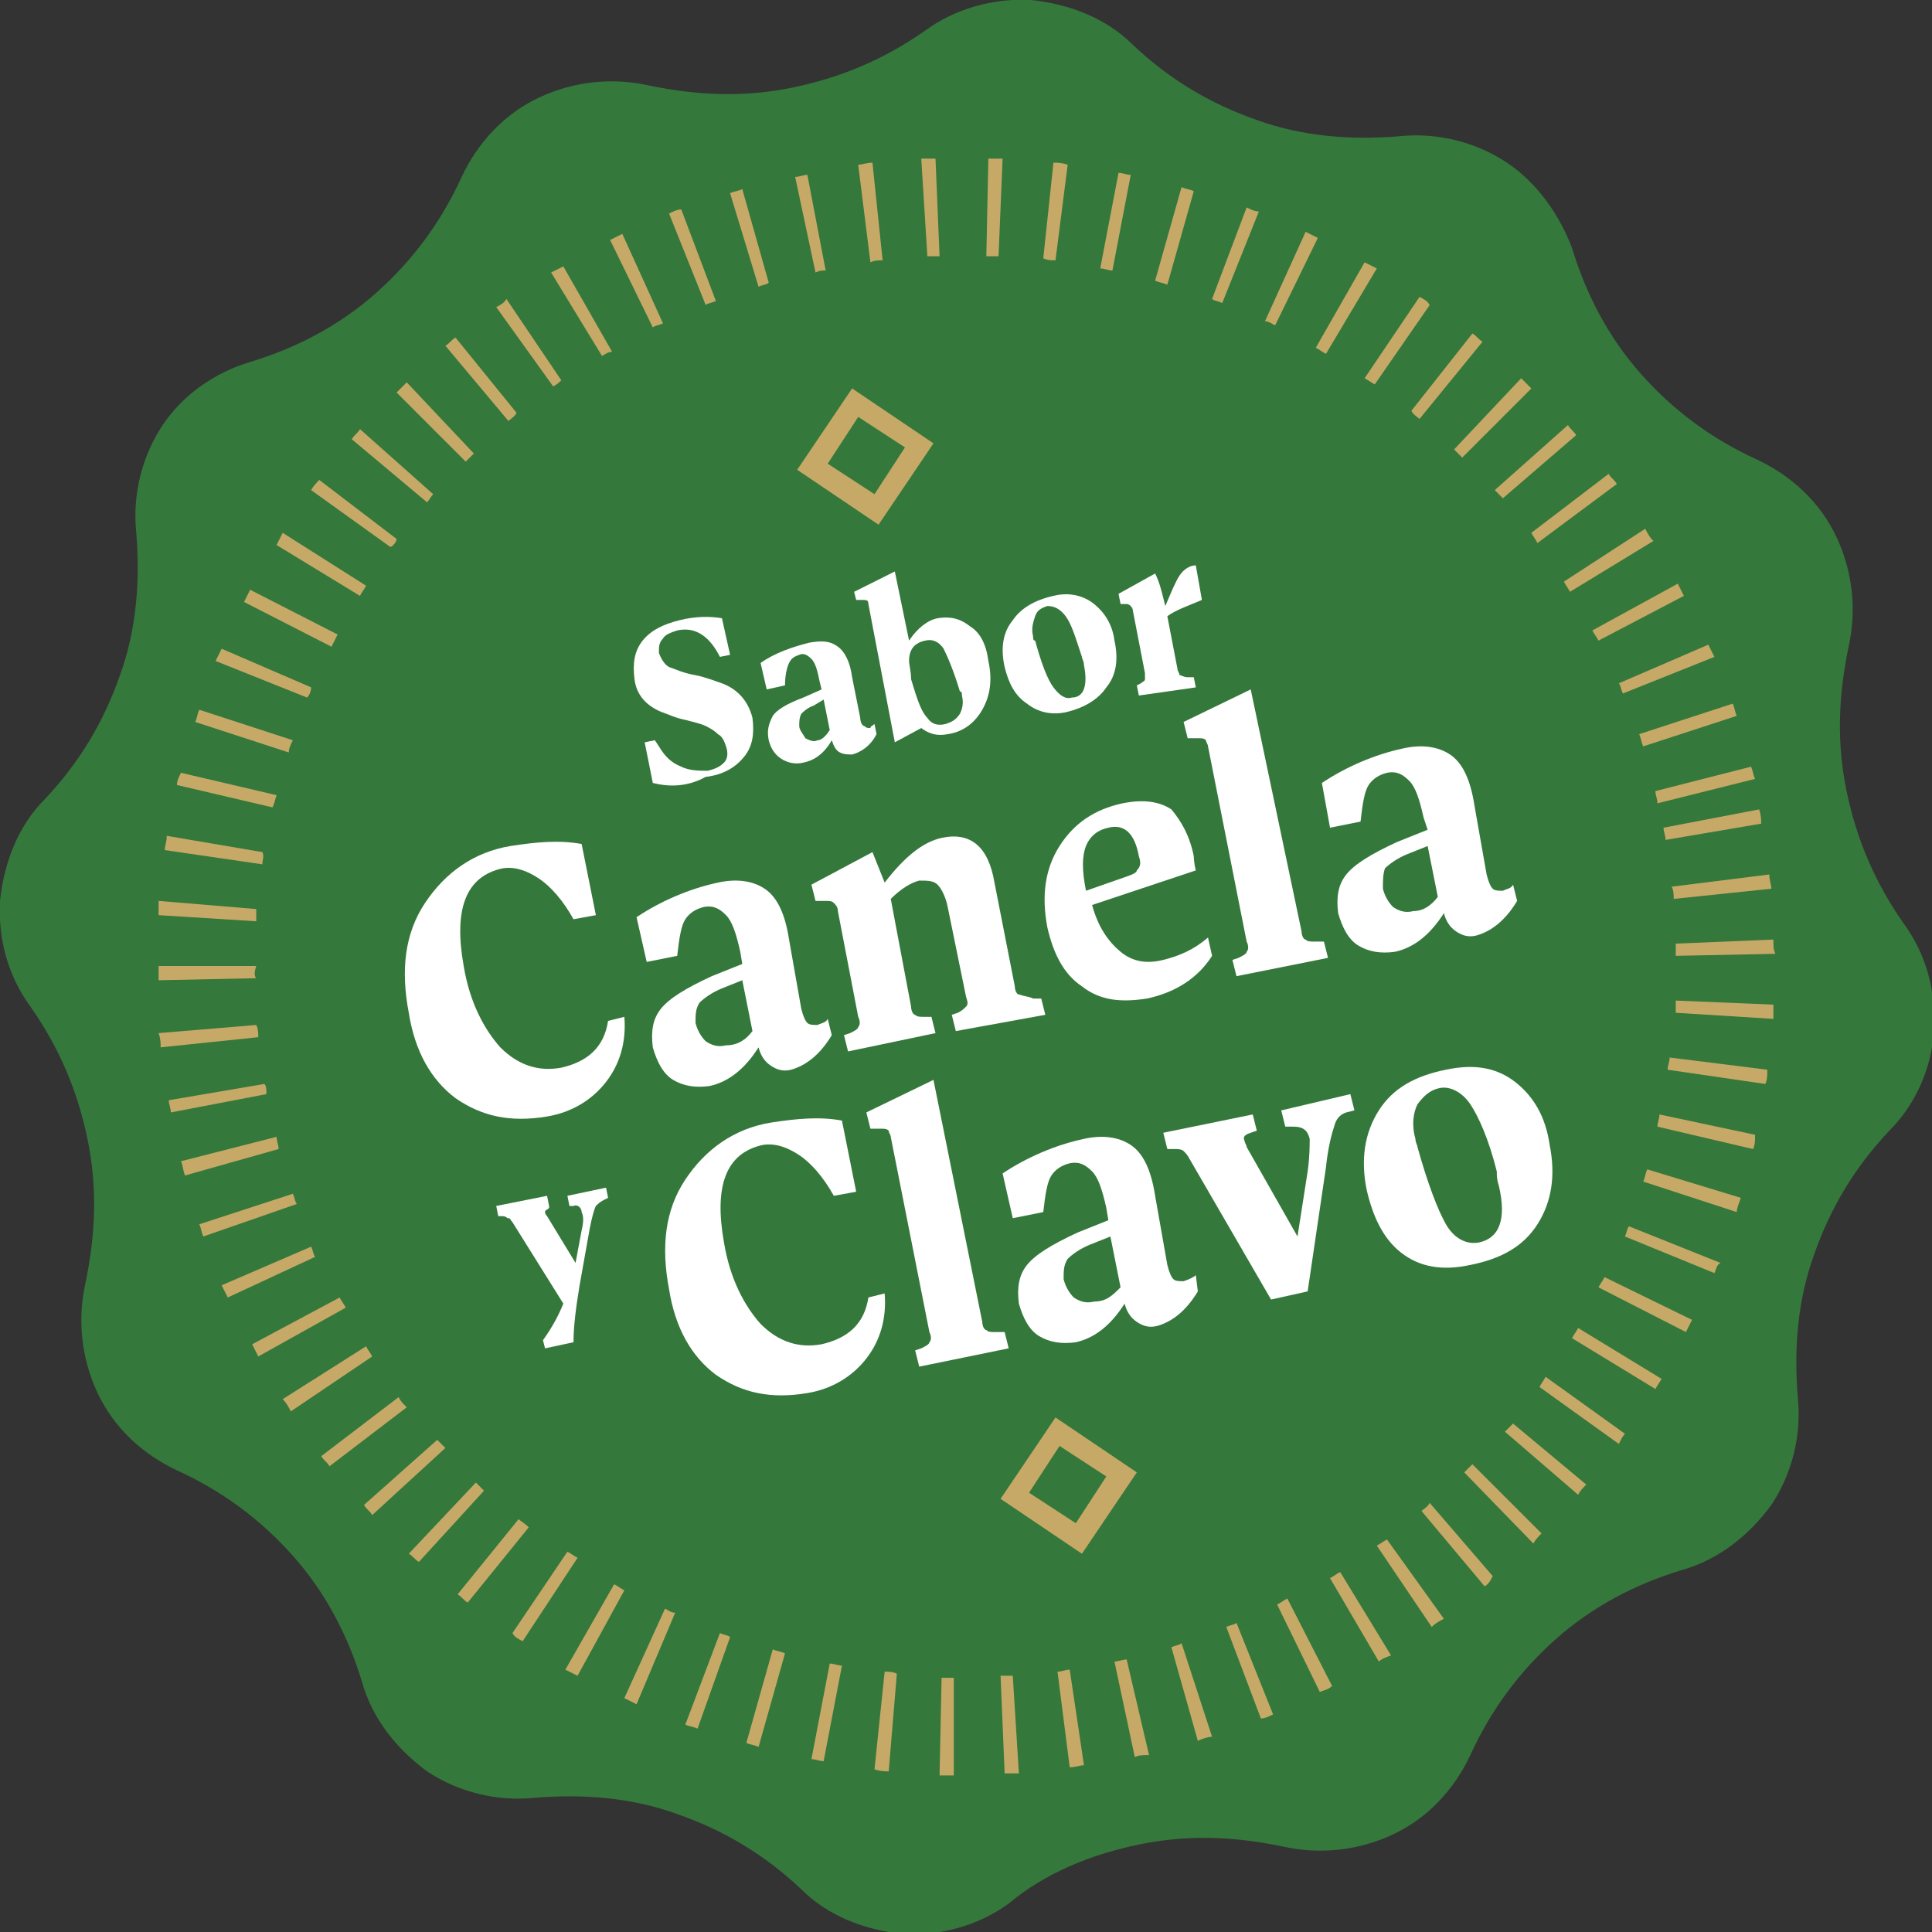 <?xml version="1.0" encoding="utf-8"?>
<!-- Generator: Adobe Illustrator 27.2.0, SVG Export Plug-In . SVG Version: 6.00 Build 0)  -->
<svg version="1.1" id="Capa_1" xmlns="http://www.w3.org/2000/svg" xmlns:xlink="http://www.w3.org/1999/xlink" x="0px" y="0px"
	 viewBox="0 0 95 95" style="enable-background:new 0 0 95 95;" xml:space="preserve">
<rect x="0" y="0" width="95" height="95" fill="#333333" stroke="none"/>
<style type="text/css">
	.st0{fill:#35783C;}
	.st1{fill:#C7A967;}
	.st2{fill:#FFFFFF;}
</style>
<g>
	<g>
		<g>
			<path class="st0" d="M56,90.7c2.4-0.5,4.7-0.4,7.1,0.1c1.8,0.4,3.7,0.2,5.4-0.6c1.7-0.8,3-2.2,3.8-3.9c1-2.2,2.4-4.1,4.2-5.7
				c1.8-1.6,3.9-2.7,6.2-3.4c1.8-0.5,3.3-1.7,4.4-3.2c1-1.5,1.5-3.4,1.3-5.3c-0.2-2.4,0-4.8,0.8-7c0.8-2.3,2-4.3,3.7-6.1
				c1.3-1.3,2.1-3.1,2.2-5c0.1-1.9-0.4-3.7-1.5-5.2c-1.4-2-2.3-4.1-2.8-6.5c-0.5-2.4-0.4-4.7,0.1-7.1c0.4-1.8,0.2-3.7-0.6-5.4
				c-0.8-1.7-2.2-3-3.9-3.8c-2.2-1-4.1-2.4-5.7-4.2c-1.6-1.8-2.7-3.9-3.4-6.2C76.7,10.6,75.6,9,74.1,8c-1.5-1-3.4-1.5-5.3-1.3
				c-2.4,0.2-4.8,0-7-0.8c-2.3-0.8-4.3-2-6.1-3.7c-1.3-1.3-3.1-2-5-2.2c-1.8-0.1-3.7,0.4-5.2,1.5c-2,1.4-4.1,2.3-6.5,2.8
				c-2.4,0.5-4.7,0.4-7.1-0.1c-1.8-0.4-3.7-0.2-5.4,0.6c-1.7,0.8-3,2.2-3.8,3.9c-1,2.2-2.4,4.1-4.2,5.7c-1.8,1.6-3.9,2.7-6.2,3.4
				C10.6,18.3,9,19.4,8,20.9c-1,1.5-1.5,3.4-1.3,5.3c0.2,2.4,0,4.8-0.8,7c-0.8,2.3-2,4.3-3.7,6.1c-1.3,1.3-2,3.1-2.2,5
				c-0.1,1.9,0.4,3.7,1.5,5.2c1.4,2,2.3,4.1,2.8,6.5c0.5,2.4,0.4,4.7-0.1,7.1c-0.4,1.8-0.2,3.7,0.6,5.4c0.8,1.7,2.2,3,3.9,3.8
				c2.2,1,4.1,2.4,5.7,4.2c1.6,1.8,2.7,3.9,3.4,6.2c0.5,1.8,1.7,3.3,3.2,4.4c1.5,1,3.4,1.5,5.3,1.3c2.4-0.2,4.8,0,7,0.8
				c2.3,0.8,4.3,2,6.1,3.7c1.3,1.3,3.1,2,5,2.2c1.8,0.1,3.7-0.4,5.2-1.5C51.4,92.1,53.6,91.2,56,90.7z"/>
		</g>
	</g>
	<g>
		<path class="st1" d="M55.8,86.4l-1-4.7c0.2,0,0.4-0.1,0.6-0.1l1.1,4.7C56.2,86.3,56,86.3,55.8,86.4z M53.3,86.8
			c-0.2,0-0.4,0.1-0.7,0.1L52,82.2c0.2,0,0.4-0.1,0.6-0.1L53.3,86.8z M58.9,85.6L57.6,81c0.2-0.1,0.4-0.1,0.5-0.2l1.5,4.6
			C59.4,85.4,59.1,85.5,58.9,85.6z M50.1,87.2c-0.2,0-0.4,0-0.7,0l-0.2-4.8c0.2,0,0.4,0,0.6,0L50.1,87.2z M62,84.5l-1.7-4.5
			c0.2-0.1,0.4-0.1,0.5-0.2l1.8,4.5C62.4,84.4,62.2,84.5,62,84.5z M46.9,87.3c-0.2,0-0.4,0-0.7,0l0.1-4.8c0.2,0,0.4,0,0.6,0
			L46.9,87.3z M64.9,83.2l-2.1-4.3c0.2-0.1,0.3-0.2,0.5-0.3l2.2,4.3C65.3,83.1,65.1,83.1,64.9,83.2z M43.7,87.1
			c-0.2,0-0.4,0-0.7-0.1l0.5-4.8c0.2,0,0.4,0,0.6,0.1L43.7,87.1z M67.8,81.7l-2.4-4.1c0.2-0.1,0.3-0.2,0.5-0.3l2.5,4.1
			C68.1,81.5,67.9,81.6,67.8,81.7z M40.5,86.6c-0.2,0-0.4-0.1-0.6-0.1l0.9-4.7c0.2,0,0.4,0.1,0.6,0.1L40.5,86.6z M70.4,80L67.7,76
			c0.2-0.1,0.3-0.2,0.5-0.3l2.8,3.9C70.8,79.7,70.6,79.8,70.4,80z M37.3,85.9c-0.2-0.1-0.4-0.1-0.6-0.2l1.3-4.6
			c0.2,0.1,0.4,0.1,0.6,0.2L37.3,85.9z M73,78l-3.1-3.7c0.1-0.1,0.3-0.2,0.4-0.4l3.1,3.6C73.3,77.7,73.2,77.9,73,78z M34.3,85
			c-0.2-0.1-0.4-0.1-0.6-0.2l1.7-4.5c0.2,0.1,0.4,0.1,0.5,0.2L34.3,85z M75.4,75.9L72,72.4c0.1-0.1,0.3-0.3,0.4-0.4l3.4,3.4
			C75.7,75.5,75.5,75.7,75.4,75.9z M31.3,83.8c-0.2-0.1-0.4-0.2-0.6-0.3l2-4.4c0.2,0.1,0.3,0.2,0.5,0.2L31.3,83.8z M77.6,73.5
			l-3.6-3.1c0.1-0.1,0.3-0.3,0.4-0.4L78,73C77.8,73.2,77.7,73.3,77.6,73.5z M28.4,82.4c-0.2-0.1-0.4-0.2-0.6-0.3l2.4-4.2
			c0.2,0.1,0.3,0.2,0.5,0.3L28.4,82.4z M79.6,71l-3.9-2.8c0.1-0.2,0.2-0.3,0.3-0.5l3.9,2.8C79.8,70.6,79.7,70.8,79.6,71z M25.7,80.7
			c-0.2-0.1-0.4-0.2-0.5-0.4l2.7-4c0.2,0.1,0.3,0.2,0.5,0.3L25.7,80.7z M81.4,68.3l-4.1-2.5c0.1-0.2,0.2-0.3,0.3-0.5l4.1,2.5
			C81.6,68,81.5,68.1,81.4,68.3z M23,78.8c-0.2-0.1-0.3-0.3-0.5-0.4l3-3.7c0.1,0.1,0.3,0.2,0.5,0.4L23,78.8z M82.9,65.5l-4.3-2.2
			c0.1-0.2,0.2-0.3,0.3-0.5l4.3,2.1C83.1,65.1,83,65.3,82.9,65.5z M20.6,76.8c-0.2-0.1-0.3-0.3-0.5-0.4l3.3-3.5
			c0.1,0.1,0.3,0.3,0.4,0.4L20.6,76.8z M84.3,62.6l-4.4-1.8c0.1-0.2,0.1-0.4,0.2-0.5l4.5,1.8C84.4,62.2,84.4,62.4,84.3,62.6z
			 M18.3,74.5c-0.1-0.2-0.3-0.3-0.4-0.5l3.6-3.2c0.1,0.1,0.3,0.3,0.4,0.4L18.3,74.5z M85.4,59.6l-4.6-1.5c0.1-0.2,0.1-0.4,0.2-0.6
			l4.6,1.4C85.5,59.2,85.4,59.4,85.4,59.6z M16.2,72.1c-0.1-0.2-0.3-0.3-0.4-0.5l3.8-2.9c0.1,0.2,0.2,0.3,0.4,0.5L16.2,72.1z
			 M86.2,56.5l-4.7-1.1c0-0.2,0.1-0.4,0.1-0.6l4.7,1C86.3,56.1,86.3,56.3,86.2,56.5z M14.3,69.4c-0.1-0.2-0.2-0.4-0.4-0.6l4.1-2.6
			c0.1,0.2,0.2,0.3,0.3,0.5L14.3,69.4z M86.8,53.3l-4.8-0.7c0-0.2,0.1-0.4,0.1-0.6l4.8,0.6C86.9,52.9,86.9,53.1,86.8,53.3z
			 M12.7,66.7c-0.1-0.2-0.2-0.4-0.3-0.6l4.3-2.3c0.1,0.2,0.2,0.3,0.3,0.5L12.7,66.7z M87.2,50.1l-4.8-0.3c0-0.2,0-0.4,0-0.6l4.8,0.2
			C87.2,49.7,87.2,49.9,87.2,50.1z M11.2,63.8c-0.1-0.2-0.2-0.4-0.3-0.6l4.4-1.9c0.1,0.2,0.1,0.4,0.2,0.5L11.2,63.8z M87.3,46.9
			L82.4,47c0-0.2,0-0.4,0-0.6l4.8-0.2C87.2,46.5,87.2,46.7,87.3,46.9z M10,60.8c-0.1-0.2-0.1-0.4-0.2-0.6l4.6-1.5
			c0.1,0.2,0.1,0.4,0.2,0.5L10,60.8z M87.1,43.7l-4.8,0.5c0-0.2,0-0.4-0.1-0.6L87,43C87,43.3,87.1,43.5,87.1,43.7z M9.1,57.8
			C9,57.6,9,57.3,8.9,57.1l4.7-1.2c0,0.2,0.1,0.4,0.1,0.6L9.1,57.8z M86.6,40.5l-4.7,0.8c0-0.2-0.1-0.4-0.1-0.6l4.7-0.9
			C86.6,40.1,86.6,40.3,86.6,40.5z M13.1,53.8l-4.7,0.9c0-0.2-0.1-0.4-0.1-0.6l4.7-0.8C13.1,53.4,13.1,53.6,13.1,53.8z M81.5,39.5
			c0-0.2-0.1-0.4-0.1-0.6l4.7-1.2c0.1,0.2,0.1,0.4,0.2,0.6L81.5,39.5z M12.7,51l-4.8,0.5c0-0.2,0-0.4-0.1-0.7l4.8-0.4
			C12.7,50.6,12.7,50.8,12.7,51z M80.8,36.7c-0.1-0.2-0.1-0.4-0.2-0.6l4.6-1.5c0.1,0.2,0.1,0.4,0.2,0.6L80.8,36.7z M12.6,48.1
			l-4.8,0.1c0-0.2,0-0.4,0-0.7l4.8,0C12.5,47.8,12.5,48,12.6,48.1z M79.8,34.1c-0.1-0.2-0.1-0.4-0.2-0.5l4.4-1.9
			c0.1,0.2,0.2,0.4,0.3,0.6L79.8,34.1z M12.6,45.3L7.8,45c0-0.2,0-0.4,0-0.7l4.8,0.4C12.6,44.9,12.6,45.1,12.6,45.3z M78.6,31.5
			c-0.1-0.2-0.2-0.3-0.3-0.5l4.2-2.3c0.1,0.2,0.2,0.4,0.3,0.6L78.6,31.5z M12.9,42.5l-4.8-0.7c0-0.2,0.1-0.4,0.1-0.7l4.7,0.8
			C13,42.1,12.9,42.3,12.9,42.5z M77.2,29.1c-0.1-0.2-0.2-0.3-0.3-0.5l4-2.6c0.1,0.2,0.2,0.4,0.4,0.6L77.2,29.1z M13.4,39.7
			l-4.7-1.1c0-0.2,0.1-0.4,0.2-0.6l4.7,1.1C13.5,39.4,13.5,39.5,13.4,39.7z M75.6,26.7c-0.1-0.2-0.2-0.3-0.3-0.5l3.8-2.9
			c0.1,0.2,0.3,0.3,0.4,0.5L75.6,26.7z M14.2,37l-4.6-1.5c0.1-0.2,0.1-0.4,0.2-0.6l4.6,1.5C14.3,36.6,14.2,36.8,14.2,37z M73.9,24.5
			c-0.1-0.1-0.3-0.3-0.4-0.4l3.6-3.2c0.1,0.2,0.3,0.3,0.4,0.5L73.9,24.5z M15.1,34.3l-4.5-1.8c0.1-0.2,0.2-0.4,0.3-0.6l4.4,1.9
			C15.3,34,15.2,34.2,15.1,34.3z M71.9,22.5c-0.1-0.1-0.3-0.3-0.4-0.4l3.3-3.5c0.2,0.2,0.3,0.3,0.5,0.5L71.9,22.5z M16.3,31.8
			L12,29.6c0.1-0.2,0.2-0.4,0.3-0.6l4.3,2.2C16.5,31.4,16.4,31.6,16.3,31.8z M69.8,20.6c-0.1-0.1-0.3-0.2-0.4-0.4l3-3.8
			c0.2,0.1,0.3,0.3,0.5,0.4L69.8,20.6z M17.7,29.3l-4.1-2.5c0.1-0.2,0.2-0.4,0.3-0.6l4.1,2.6C17.9,29,17.8,29.1,17.7,29.3z
			 M67.6,18.9c-0.2-0.1-0.3-0.2-0.5-0.3l2.7-4c0.2,0.1,0.4,0.2,0.5,0.4L67.6,18.9z M19.2,26.9l-3.9-2.8c0.1-0.2,0.3-0.4,0.4-0.5
			l3.8,2.9C19.5,26.6,19.4,26.8,19.2,26.9z M65.2,17.4c-0.2-0.1-0.3-0.2-0.5-0.3l2.4-4.2c0.2,0.1,0.4,0.2,0.6,0.3L65.2,17.4z
			 M21,24.7l-3.7-3.1c0.1-0.2,0.3-0.3,0.4-0.5l3.6,3.2C21.2,24.4,21.1,24.6,21,24.7z M62.7,16c-0.2-0.1-0.3-0.2-0.5-0.2l2-4.4
			c0.2,0.1,0.4,0.2,0.6,0.3L62.7,16z M22.9,22.7l-3.4-3.4c0.2-0.2,0.3-0.3,0.5-0.5l3.3,3.5C23.2,22.4,23.1,22.5,22.9,22.7z
			 M60.1,14.9c-0.2-0.1-0.4-0.1-0.5-0.2l1.7-4.5c0.2,0.1,0.4,0.2,0.6,0.2L60.1,14.9z M25,20.7l-3.1-3.7c0.2-0.1,0.3-0.3,0.5-0.4
			l3,3.7C25.3,20.5,25.1,20.6,25,20.7z M57.4,14c-0.2-0.1-0.4-0.1-0.6-0.2l1.3-4.6c0.2,0.1,0.4,0.1,0.6,0.2L57.4,14z M27.2,19
			l-2.8-3.9c0.2-0.1,0.4-0.2,0.5-0.4l2.7,4C27.5,18.8,27.4,18.9,27.2,19z M54.7,13.3c-0.2,0-0.4-0.1-0.6-0.1L55,8.5
			c0.2,0,0.4,0.1,0.6,0.1L54.7,13.3z M29.6,17.5l-2.5-4.1c0.2-0.1,0.4-0.2,0.6-0.3l2.4,4.2C29.9,17.3,29.8,17.4,29.6,17.5z
			 M51.9,12.8c-0.2,0-0.4,0-0.6-0.1L51.8,8c0.2,0,0.4,0,0.7,0.1L51.9,12.8z M32.1,16.1L30,11.8c0.2-0.1,0.4-0.2,0.6-0.3l2,4.4
			C32.4,16,32.2,16,32.1,16.1z M49.1,12.6c-0.2,0-0.4,0-0.6,0l0.1-4.8c0.2,0,0.4,0,0.7,0L49.1,12.6z M34.7,15l-1.8-4.5
			c0.2-0.1,0.4-0.2,0.6-0.2l1.7,4.5C35,14.9,34.8,14.9,34.7,15z M46.2,12.6c-0.2,0-0.4,0-0.6,0l-0.3-4.8c0.2,0,0.4,0,0.7,0
			L46.2,12.6z M37.3,14.1l-1.4-4.6c0.2-0.1,0.4-0.1,0.6-0.2l1.3,4.6C37.7,14,37.5,14,37.3,14.1z M43.4,12.8c-0.2,0-0.4,0-0.6,0.1
			l-0.6-4.8c0.2,0,0.4-0.1,0.7-0.1L43.4,12.8z M40.1,13.4l-1-4.7c0.2,0,0.4-0.1,0.6-0.1l0.9,4.7C40.4,13.3,40.3,13.3,40.1,13.4z"/>
	</g>
	<g>
		<g>
			<path class="st2" d="M20.1,49.8c-0.4-2.1-0.2-3.9,0.8-5.4c1-1.5,2.4-2.5,4.2-2.8c1.3-0.2,2.4-0.3,3.5-0.1l0.7,3.5l-1.1,0.2
				c-0.5-0.9-1.1-1.6-1.7-2c-0.6-0.4-1.2-0.6-1.8-0.5c-1.8,0.4-2.4,2-1.9,4.8c0.3,1.8,1,3.1,1.8,4c0.9,0.9,1.9,1.2,3,1
				c1.3-0.3,2.1-1,2.3-2.3l0.8-0.2c0.1,1.2-0.2,2.3-0.9,3.2c-0.7,0.9-1.7,1.5-2.9,1.7c-1.8,0.3-3.2,0-4.5-0.9
				C21.2,53.1,20.4,51.7,20.1,49.8z"/>
			<path class="st2" d="M40.7,50.1l0.2,0.8c-0.6,1-1.3,1.5-2,1.7c-0.4,0.1-0.7,0-1-0.2c-0.3-0.2-0.5-0.5-0.6-0.9
				c-0.7,1.1-1.5,1.7-2.4,1.9c-0.7,0.1-1.3,0-1.8-0.3c-0.5-0.3-0.8-0.9-1-1.6c-0.1-0.8,0-1.4,0.4-1.9c0.4-0.5,1.2-1,2.5-1.6l1.5-0.6
				l-0.1-0.6c-0.2-0.9-0.4-1.5-0.7-1.8c-0.3-0.3-0.6-0.5-1.1-0.4c-0.4,0.1-0.7,0.3-0.9,0.6c-0.2,0.3-0.3,0.9-0.4,1.8l-1.5,0.3
				l-0.5-2.2c1.2-0.8,2.6-1.4,4-1.7c0.9-0.2,1.7-0.1,2.3,0.3c0.6,0.4,1,1.2,1.2,2.5l0.6,3.4c0.1,0.4,0.2,0.6,0.3,0.7
				c0.1,0.1,0.3,0.1,0.5,0.1C40.4,50.3,40.6,50.3,40.7,50.1z M37,50.7l-0.5-2.5l-1,0.4c-0.5,0.2-0.9,0.5-1.1,0.7
				c-0.2,0.3-0.2,0.6-0.2,1c0.1,0.4,0.3,0.7,0.5,0.9c0.3,0.2,0.6,0.3,1,0.2C36.3,51.4,36.7,51.1,37,50.7z"/>
			<path class="st2" d="M50.8,49.1l0.4,0l0.2,0.8L47,50.7l-0.2-0.8l0.3-0.1c0.2-0.1,0.3-0.2,0.4-0.3c0.1-0.1,0.1-0.2,0-0.5l-0.9-4.4
				c-0.1-0.5-0.3-0.9-0.5-1.1c-0.2-0.2-0.5-0.2-0.9-0.2c-0.4,0.1-0.9,0.4-1.4,0.9l1,5.3c0,0.2,0.1,0.4,0.2,0.4
				c0.1,0.1,0.2,0.1,0.5,0.1l0.3,0l0.2,0.8l-4.3,0.9l-0.2-0.8l0.3-0.1c0.2-0.1,0.4-0.2,0.4-0.3c0.1-0.1,0.1-0.3,0-0.5l-1-5.2
				c0-0.2-0.1-0.3-0.2-0.4c-0.1-0.1-0.2-0.1-0.4-0.1l-0.5,0l-0.2-0.8l3-1.6c0.2,0.5,0.4,1,0.6,1.5c1-1.3,1.9-2,2.8-2.2
				c1.4-0.3,2.3,0.4,2.6,2.2l1,5.1c0,0.2,0.1,0.4,0.2,0.4C50.4,49,50.6,49,50.8,49.1z"/>
			<path class="st2" d="M58.7,42.1c0,0,0,0.3,0.1,0.7l-5.1,1.7c0.3,1.1,0.8,1.8,1.4,2.3c0.6,0.5,1.3,0.6,2.1,0.4
				c0.8-0.2,1.5-0.5,2.2-1.1l0.2,0.9c-0.7,1.1-1.8,1.8-3.2,2.1c-1.3,0.2-2.3,0.1-3.2-0.6c-0.9-0.6-1.4-1.6-1.7-2.9
				c-0.3-1.6-0.1-2.9,0.6-4c0.7-1.1,1.7-1.8,3.1-2.1c1-0.2,1.8-0.1,2.4,0.3C58.1,40.4,58.5,41.1,58.7,42.1z M56,42.1
				c-0.2-1.1-0.7-1.6-1.5-1.4c-0.5,0.1-0.9,0.4-1.1,0.9c-0.2,0.5-0.2,1.2,0,2.2l2-0.7c0.3-0.1,0.5-0.2,0.5-0.3
				C56.1,42.6,56.1,42.4,56,42.1z"/>
			<path class="st2" d="M60.8,48l-0.2-0.8l0.3-0.1c0.2-0.1,0.4-0.2,0.4-0.3c0.1-0.1,0.1-0.3,0-0.5l-1.9-9.6c0-0.1-0.1-0.2-0.1-0.3
				c-0.1-0.1-0.2-0.1-0.4-0.1l-0.5,0l-0.2-0.8l3.3-1.6L64,45.8c0,0.2,0.1,0.4,0.2,0.4c0.1,0.1,0.2,0.1,0.5,0.1l0.4,0l0.2,0.8
				L60.8,48z"/>
			<path class="st2" d="M74.4,43.5l0.2,0.8c-0.6,1-1.3,1.5-2,1.7c-0.4,0.1-0.7,0-1-0.2c-0.3-0.2-0.5-0.5-0.6-0.9
				c-0.7,1.1-1.5,1.7-2.4,1.9c-0.7,0.1-1.3,0-1.8-0.3c-0.5-0.3-0.8-0.9-1-1.6c-0.1-0.8,0-1.4,0.4-1.9c0.4-0.5,1.2-1,2.5-1.6l1.5-0.6
				L70,40.2c-0.2-0.9-0.4-1.5-0.7-1.8c-0.3-0.3-0.6-0.5-1.1-0.4c-0.4,0.1-0.7,0.3-0.9,0.6c-0.2,0.3-0.3,0.9-0.4,1.8l-1.5,0.3
				L65,38.5c1.2-0.8,2.6-1.4,4-1.7c0.9-0.2,1.7-0.1,2.3,0.3c0.6,0.4,1,1.2,1.2,2.5l0.6,3.4c0.1,0.4,0.2,0.6,0.3,0.7
				c0.1,0.1,0.3,0.1,0.5,0.1C74.1,43.7,74.3,43.7,74.4,43.5z M70.7,44.1l-0.5-2.5l-1,0.4c-0.5,0.2-0.9,0.5-1.1,0.7
				C68,43,68,43.3,68,43.7c0.1,0.4,0.3,0.7,0.5,0.9c0.3,0.2,0.6,0.3,1,0.2C70,44.8,70.4,44.5,70.7,44.1z"/>
		</g>
		<g>
			<path class="st2" d="M32.9,63.4c-0.4-2.1-0.2-3.9,0.8-5.4c1-1.5,2.4-2.5,4.2-2.8c1.3-0.2,2.4-0.3,3.5-0.1l0.7,3.5L41,58.8
				c-0.5-0.9-1.1-1.6-1.7-2c-0.6-0.4-1.2-0.6-1.8-0.5c-1.8,0.4-2.4,2-1.9,4.8c0.3,1.8,1,3.1,1.8,4c0.9,0.9,1.9,1.2,3,1
				c1.3-0.3,2.1-1,2.3-2.3l0.8-0.2c0.1,1.2-0.2,2.3-0.9,3.2c-0.7,0.9-1.7,1.5-2.9,1.7c-1.8,0.3-3.2,0-4.5-0.9
				C34,66.7,33.2,65.3,32.9,63.4z"/>
			<path class="st2" d="M45.2,67.2L45,66.4l0.3-0.1c0.2-0.1,0.4-0.2,0.4-0.3c0.1-0.1,0.1-0.3,0-0.5l-1.9-9.6c0-0.1-0.1-0.2-0.1-0.3
				c-0.1-0.1-0.2-0.1-0.4-0.1l-0.5,0l-0.2-0.8l3.3-1.6L48.3,65c0,0.2,0.1,0.4,0.2,0.4c0.1,0.1,0.2,0.1,0.5,0.1l0.4,0l0.2,0.8
				L45.2,67.2z"/>
			<path class="st2" d="M58.8,62.7l0.1,0.8c-0.6,1-1.3,1.5-2,1.7c-0.4,0.1-0.7,0-1-0.2c-0.3-0.2-0.5-0.5-0.6-0.9
				c-0.7,1.1-1.5,1.7-2.4,1.9c-0.7,0.1-1.3,0-1.8-0.3c-0.5-0.3-0.8-0.9-1-1.6c-0.1-0.8,0-1.4,0.4-1.9c0.4-0.5,1.2-1,2.5-1.6l1.5-0.6
				l-0.1-0.6c-0.2-0.9-0.4-1.5-0.7-1.8c-0.3-0.3-0.6-0.5-1.1-0.4c-0.4,0.1-0.7,0.3-0.9,0.6c-0.2,0.3-0.3,0.9-0.4,1.8l-1.5,0.3
				l-0.5-2.2c1.2-0.8,2.6-1.4,4-1.7c0.9-0.2,1.7-0.1,2.3,0.3c0.6,0.4,1,1.2,1.2,2.5l0.6,3.4c0.1,0.4,0.2,0.6,0.3,0.7
				c0.1,0.1,0.3,0.1,0.5,0.1C58.5,62.9,58.7,62.8,58.8,62.7z M55.1,63.3l-0.5-2.5l-1,0.4c-0.5,0.2-0.9,0.5-1.1,0.7
				c-0.2,0.3-0.2,0.6-0.2,1c0.1,0.4,0.3,0.7,0.5,0.9c0.3,0.2,0.6,0.3,1,0.2C54.4,64,54.7,63.7,55.1,63.3z"/>
			<path class="st2" d="M66.4,53.8l0.2,0.8l-0.4,0.1c-0.3,0.1-0.5,0.3-0.6,0.7c-0.1,0.3-0.3,1-0.4,2l-0.9,6.1l-1.8,0.4l-4-6.9
				c-0.1-0.2-0.2-0.3-0.3-0.4c-0.1-0.1-0.3-0.1-0.5-0.1l-0.3,0l-0.2-0.8l4.4-0.9l0.2,0.8l-0.3,0.1c-0.3,0.1-0.4,0.2-0.3,0.4
				c0,0.1,0.1,0.2,0.1,0.3l2.5,4.4l0.5-3.2c0.1-0.7,0.1-1.3,0.1-1.6c-0.1-0.4-0.3-0.6-0.8-0.6l-0.4,0l-0.2-0.8L66.4,53.8z"/>
			<path class="st2" d="M67.2,58.5c-0.3-1.5-0.1-2.8,0.6-3.9c0.7-1.1,1.8-1.7,3.3-2c1.4-0.3,2.5-0.1,3.4,0.6
				c0.9,0.7,1.5,1.7,1.7,3.1c0.3,1.5,0.1,2.8-0.6,3.9c-0.7,1.1-1.8,1.7-3.3,2c-1.4,0.3-2.5,0.1-3.4-0.6C68,60.9,67.5,59.8,67.2,58.5
				z M73.7,58.3c-0.1-0.3-0.1-0.5-0.1-0.7c-0.4-1.6-0.9-2.7-1.3-3.3c-0.4-0.6-1-0.9-1.5-0.8c-0.5,0.1-0.8,0.4-1.1,0.8
				c-0.2,0.4-0.3,1-0.1,1.7c0,0.2,0.1,0.3,0.1,0.4c0.5,1.8,1,3.1,1.4,3.8c0.4,0.7,1,1,1.6,0.9C73.7,60.9,74.1,60,73.7,58.3z"/>
		</g>
		<g>
			<g>
				<g>
					<path class="st2" d="M32.1,38.5l-0.4-2l0.5-0.1l0.2,0.3c0.3,0.5,0.6,0.8,1.1,1c0.4,0.2,0.9,0.2,1.3,0.2
						c0.4-0.1,0.6-0.2,0.8-0.4c0.2-0.2,0.2-0.5,0.1-0.8c-0.1-0.3-0.2-0.5-0.4-0.6c-0.2-0.2-0.4-0.3-0.6-0.4c-0.2-0.1-0.6-0.2-1-0.3
						c-0.5-0.1-0.9-0.3-1.2-0.4c-0.7-0.3-1.2-0.8-1.3-1.6c-0.1-0.8,0-1.4,0.4-1.9c0.4-0.5,1-0.8,1.8-1c0.8-0.2,1.5-0.2,2.1-0.1
						l0.4,1.8l-0.5,0.1c-0.5-1-1.2-1.5-2.1-1.3c-0.3,0.1-0.6,0.2-0.7,0.4c-0.2,0.2-0.2,0.4-0.2,0.7c0.1,0.3,0.3,0.6,0.5,0.7
						c0.3,0.1,0.7,0.3,1.3,0.4c0.5,0.1,1,0.3,1.3,0.4c0.8,0.3,1.3,0.9,1.5,1.7c0.1,0.8,0,1.4-0.4,1.9c-0.4,0.5-1,0.9-1.9,1
						C33.8,38.7,32.9,38.7,32.1,38.5z"/>
					<path class="st2" d="M43,35.6l0.1,0.5c-0.3,0.6-0.8,0.9-1.2,1c-0.2,0-0.4,0-0.6-0.1c-0.2-0.1-0.3-0.3-0.4-0.6
						c-0.4,0.7-0.9,1-1.4,1.1c-0.4,0.1-0.8,0-1.1-0.2c-0.3-0.2-0.5-0.5-0.6-0.9c-0.1-0.5,0-0.8,0.2-1.2c0.2-0.3,0.7-0.6,1.5-0.9
						l0.9-0.4l-0.1-0.4c-0.1-0.5-0.2-0.9-0.4-1.1c-0.2-0.2-0.4-0.3-0.6-0.2c-0.3,0.1-0.4,0.2-0.5,0.4c-0.1,0.2-0.2,0.6-0.2,1.1
						l-0.9,0.2l-0.3-1.3c0.7-0.5,1.6-0.8,2.4-1c0.6-0.1,1-0.1,1.4,0.2c0.3,0.2,0.6,0.7,0.7,1.5l0.4,2c0,0.2,0.1,0.4,0.2,0.4
						c0.1,0.1,0.2,0.1,0.3,0.1C42.8,35.7,42.9,35.7,43,35.6z M40.8,35.9l-0.3-1.5L40,34.7c-0.3,0.1-0.5,0.3-0.6,0.4
						c-0.1,0.2-0.1,0.4-0.1,0.6c0,0.2,0.2,0.4,0.3,0.6c0.2,0.1,0.4,0.2,0.6,0.1C40.4,36.4,40.6,36.2,40.8,35.9z"/>
					<path class="st2" d="M48.6,32.5c0.2,0.9,0.1,1.7-0.3,2.4c-0.4,0.7-1,1.1-1.7,1.2c-0.5,0.1-0.9,0-1.3-0.3l-1.3,0.7l-1.3-6.8
						c0-0.2-0.1-0.2-0.3-0.2h-0.3L42,29.1l2-1l0.7,3.4c0.4-0.6,0.9-1,1.4-1.1c0.6-0.1,1.1,0,1.6,0.4C48.2,31.1,48.5,31.7,48.6,32.5z
						 M47.3,34.2c0-0.1,0-0.2-0.1-0.2c-0.3-1-0.6-1.7-0.8-2.1c-0.2-0.3-0.5-0.5-0.9-0.4c-0.5,0.1-0.8,0.4-0.8,1
						c0,0.2,0.1,0.5,0.1,0.9c0.3,1,0.5,1.6,0.8,1.9c0.2,0.3,0.5,0.4,0.9,0.3c0.3-0.1,0.5-0.2,0.7-0.5C47.3,34.9,47.4,34.6,47.3,34.2
						z"/>
					<path class="st2" d="M49.4,32.8c-0.2-0.9-0.1-1.7,0.4-2.3c0.4-0.6,1.1-1,2-1.2c0.8-0.2,1.5,0,2,0.4c0.5,0.4,0.9,1,1,1.8
						c0.2,0.9,0.1,1.7-0.4,2.3c-0.4,0.6-1.1,1-1.9,1.2c-0.8,0.2-1.5,0-2-0.4C49.9,34.2,49.6,33.6,49.4,32.8z M53.3,32.7
						c0-0.2-0.1-0.3-0.1-0.4c-0.3-0.9-0.5-1.6-0.8-2c-0.3-0.4-0.6-0.5-0.9-0.5c-0.3,0.1-0.5,0.2-0.6,0.5c-0.1,0.3-0.2,0.6-0.1,1
						c0,0.1,0,0.2,0.1,0.2c0.3,1.1,0.6,1.9,0.9,2.3c0.3,0.4,0.6,0.6,0.9,0.5C53.3,34.3,53.5,33.7,53.3,32.7z"/>
					<path class="st2" d="M57.4,30.3l0.5,2.6c0,0.1,0.1,0.2,0.1,0.3c0.1,0,0.2,0.1,0.4,0.1l0.3,0l0.1,0.5L56,34.2l-0.1-0.5l0.2-0.1
						c0.1-0.1,0.2-0.1,0.2-0.2c0-0.1,0-0.2,0-0.3L55.7,30c0-0.1-0.1-0.2-0.1-0.2c0,0-0.1-0.1-0.2-0.1l-0.3,0L55,29.2l1.8-1
						c0.2,0.4,0.3,0.8,0.4,1.2l0.1,0.4c0.3-0.7,0.5-1.2,0.7-1.5c0.2-0.3,0.5-0.5,0.8-0.5l0.3,1.7C58.4,29.8,57.8,30,57.4,30.3z"/>
				</g>
			</g>
		</g>
		<g>
			<g>
				<g>
					<path class="st2" d="M29.8,58.4l0.1,0.5l-0.2,0.1c-0.2,0.1-0.3,0.2-0.4,0.3c-0.1,0.2-0.2,0.6-0.3,1.1l-0.5,2.8
						c-0.2,1.2-0.3,2.1-0.3,2.8l-1.4,0.3l-0.1-0.4c0.5-0.7,0.8-1.3,1-1.8l-2.5-4c-0.1-0.1-0.1-0.2-0.2-0.2c-0.1,0-0.1-0.1-0.3-0.1
						l-0.2,0l-0.1-0.5l2.5-0.5l0.1,0.5L27,59.4c-0.1,0.1-0.2,0.1-0.2,0.2c0,0,0,0.1,0.1,0.2l1.4,2.3l0.3-1.6c0.1-0.4,0.1-0.7,0-0.9
						c0-0.2-0.2-0.4-0.4-0.3l-0.2,0l-0.1-0.5L29.8,58.4z"/>
				</g>
			</g>
		</g>
	</g>
	<g>
		<path class="st1" d="M53.2,76.4l-4-2.7l2.7-4l4,2.7L53.2,76.4z M50.6,73.4l2.3,1.5l1.5-2.3l-2.3-1.5L50.6,73.4z"/>
		<path class="st1" d="M43.2,25.8l-4-2.7l2.7-4l4,2.7L43.2,25.8z M40.7,22.8l2.3,1.5l1.5-2.3l-2.3-1.5L40.7,22.8z"/>
	</g>
</g>
</svg>
